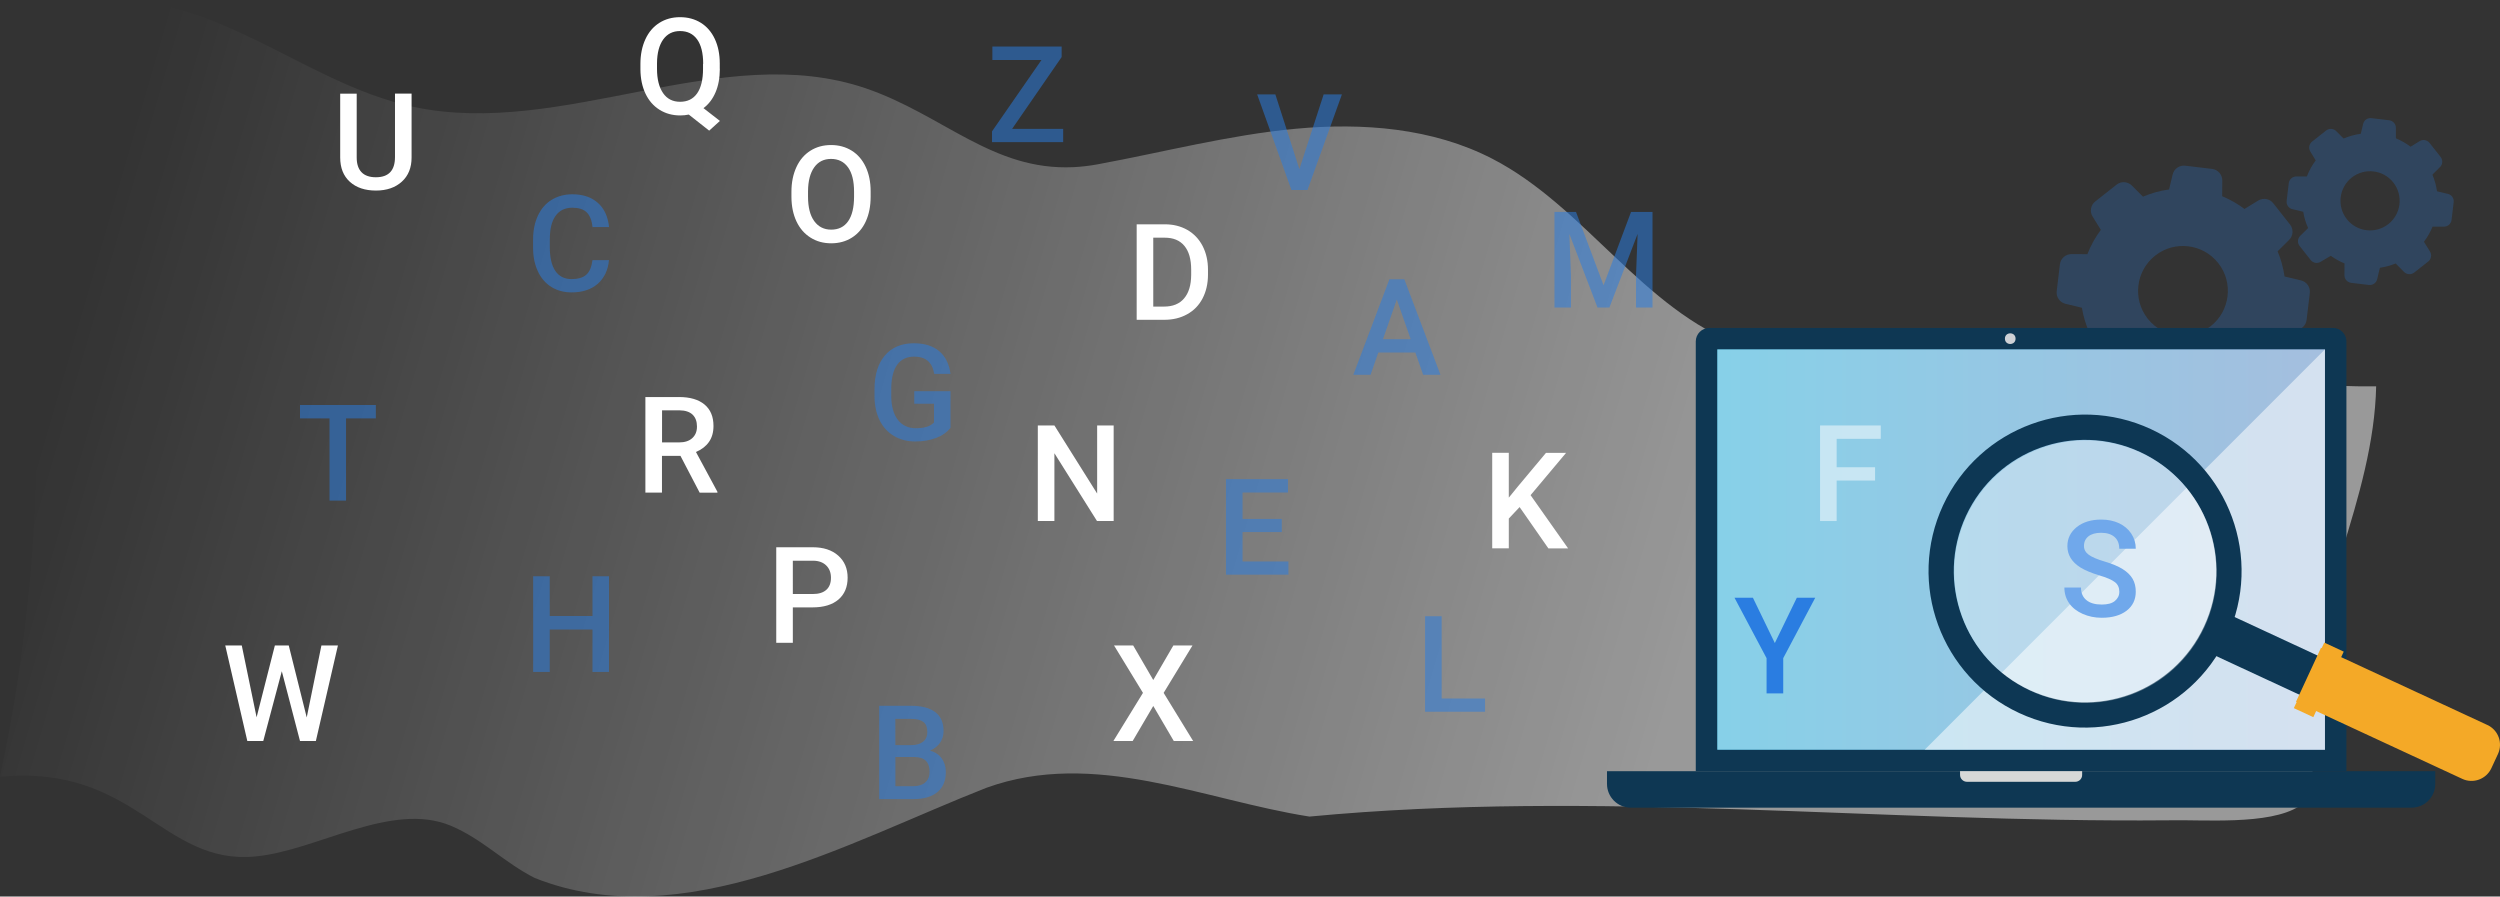 <?xml version="1.0" encoding="UTF-8"?><svg xmlns="http://www.w3.org/2000/svg" xmlns:xlink="http://www.w3.org/1999/xlink" version="1.1" id="Laag_1" x="0px" y="0px" viewBox="0 0 342.16 122.7" style="enable-background:new 0 0 342.16 122.7;" xml:space="preserve"><rect x="0" y="0" width="342.16" height="122.7" fill="#333333" stroke="none"/><style type="text/css">.st0{fill:#FFFFFF;}	.st1{fill:#B1B1B1;}	.st2{fill:#F7AB27;}	.st3{opacity:0.11;}	.st4{fill:#3D75BA;}	.st5{fill:#0E3753;}	.st6{fill:#CED1D6;}	.st7{fill:#D7D8D7;}	.st8{fill:url(#SVGID_1_);}	.st9{opacity:0.53;fill:#FFFFFF;}	.st10{fill:#D5EDFC;}	.st11{opacity:0.11;fill:#3D75BA;}	.st12{fill:url(#SVGID_00000107569337151345470180000004047697715197538199_);}	.st13{fill:url(#SVGID_00000178891400428865611910000015526052020913633718_);}	.st14{fill:url(#SVGID_00000080203222278795436040000006411888826172683162_);}	.st15{fill:url(#SVGID_00000157297660311050993860000015468835484809929604_);}	.st16{fill:url(#SVGID_00000023243572487653667350000007295410530442479278_);}	.st17{fill:url(#SVGID_00000031168888152698718570000010794600435856341151_);}	.st18{fill:none;stroke:#F7AB27;stroke-width:3;stroke-linecap:round;stroke-linejoin:round;}	.st19{fill:none;stroke:#F7AB27;stroke-width:3;stroke-linecap:round;stroke-linejoin:round;stroke-dasharray:12.071,12.071;}	.st20{fill:#0F1E2C;}	.st21{fill:url(#SVGID_00000148641214939721734670000007939814881600155024_);}	.st22{fill:url(#SVGID_00000160162228119964952420000002734237468884991410_);}	.st23{fill:url(#SVGID_00000100343588940153346150000010803280331381660580_);}	.st24{fill:url(#SVGID_00000114753724845162053450000010558430831428702893_);}	.st25{fill:#2A7DE1;}	.st26{opacity:0.25;fill:#2A7DE1;}	.st27{fill:url(#SVGID_00000094586811224593812090000008507889827491416460_);}	.st28{fill:url(#SVGID_00000090989770913358723030000010530644686998000051_);}	.st29{opacity:0.53;fill:#2A7DE1;}	.st30{opacity:0.51;fill:#FFFFFF;}	.st31{fill:#0D3754;}	.st32{opacity:0.33;fill:#FFFFFF;}	.st33{fill:#F4A927;}	.st34{fill:url(#SVGID_00000021839576269790739100000012591755351365108923_);}	.st35{fill:none;stroke:#2A7DE1;stroke-miterlimit:10;}	.st36{fill:none;stroke:#2A7DE1;stroke-width:0.946;stroke-miterlimit:10;}	.st37{opacity:0.4;}	.st38{fill:none;stroke:#FFFFFF;stroke-width:0.75;stroke-miterlimit:10;}	.st39{fill:url(#SVGID_00000129900748062614482410000016374814984620088745_);}	.st40{fill:url(#SVGID_00000116928353594929670790000000538211245597853076_);}	.st41{fill:url(#SVGID_00000127027860246781421790000004991847130476752031_);}	.st42{fill:url(#SVGID_00000137130643538981941650000007101270241202021030_);}</style><g><path class="st26" d="M290.61,51.21c0.89,0.63,1.84,1.16,2.85,1.58l-0.01,2.46c0,0.8,0.6,1.47,1.39,1.57l3.69,0.44 c0.8,0.09,1.53-0.42,1.72-1.2l0.57-2.37c1.12-0.16,2.22-0.46,3.27-0.89l1.75,1.76c0.57,0.57,1.47,0.62,2.09,0.13l2.92-2.3 c0.63-0.49,0.78-1.38,0.37-2.06l-1.25-2.03c0.73-0.96,1.33-2.01,1.79-3.13l2.36,0.01c0.8,0,1.47-0.6,1.57-1.39l0.44-3.69 c0.09-0.8-0.42-1.53-1.2-1.72l-2.26-0.54c-0.17-1.18-0.48-2.34-0.95-3.44l1.58-1.57c0.57-0.57,0.62-1.46,0.13-2.09l-2.3-2.92 c-0.49-0.63-1.38-0.78-2.06-0.37l-1.88,1.15c-0.94-0.71-1.97-1.29-3.05-1.74l0.01-2.17c0-0.8-0.6-1.47-1.39-1.57l-3.68-0.44 c-0.8-0.09-1.53,0.42-1.72,1.2l-0.49,2.05c-1.23,0.17-2.43,0.5-3.57,0.99l-1.52-1.52c-0.57-0.57-1.47-0.62-2.09-0.13l-2.92,2.3 c-0.63,0.49-0.79,1.38-0.37,2.06l1.13,1.83c-0.76,1.02-1.38,2.14-1.84,3.33l-2.19-0.01c-0.8,0-1.47,0.6-1.57,1.39l-0.44,3.69 c-0.09,0.8,0.42,1.53,1.2,1.72l2.25,0.54c0.19,1.17,0.53,2.3,1.01,3.38l-1.64,1.62c-0.57,0.57-0.62,1.47-0.13,2.09l2.3,2.92 c0.49,0.63,1.38,0.78,2.06,0.37L290.61,51.21z M294.97,34.98c2.66-2.1,6.54-1.63,8.63,1.03c2.1,2.66,1.63,6.54-1.03,8.63 c-2.66,2.1-6.54,1.63-8.63-1.03C291.84,40.95,292.31,37.07,294.97,34.98L294.97,34.98z M294.97,34.98"/><path class="st26" d="M319,35.01c0.58,0.42,1.22,0.77,1.88,1.04l-0.01,1.62c0,0.53,0.39,0.97,0.92,1.04l2.43,0.29 c0.53,0.06,1.01-0.28,1.13-0.79l0.37-1.56c0.74-0.11,1.46-0.31,2.16-0.59l1.15,1.16c0.37,0.37,0.97,0.41,1.38,0.09l1.93-1.52 c0.41-0.33,0.52-0.91,0.24-1.36l-0.83-1.34c0.48-0.64,0.88-1.33,1.18-2.07l1.56,0c0.53,0,0.97-0.39,1.04-0.92l0.29-2.43 c0.06-0.53-0.28-1.01-0.79-1.13l-1.49-0.36c-0.11-0.78-0.32-1.54-0.63-2.27l1.04-1.04c0.38-0.37,0.41-0.97,0.09-1.38l-1.52-1.93 c-0.33-0.41-0.91-0.52-1.36-0.24l-1.24,0.76c-0.62-0.47-1.3-0.85-2.01-1.15l0-1.43c0-0.53-0.39-0.97-0.92-1.04l-2.43-0.29 c-0.53-0.06-1.01,0.28-1.13,0.79l-0.32,1.35c-0.81,0.11-1.6,0.33-2.36,0.65l-1-1.01c-0.37-0.38-0.97-0.41-1.38-0.09l-1.93,1.52 c-0.41,0.33-0.52,0.91-0.24,1.36l0.74,1.21c-0.5,0.67-0.91,1.41-1.21,2.2l-1.44,0c-0.53,0-0.97,0.39-1.04,0.92l-0.29,2.43 c-0.06,0.53,0.28,1.01,0.79,1.13l1.48,0.35c0.12,0.77,0.35,1.52,0.67,2.23l-1.08,1.07c-0.38,0.37-0.41,0.97-0.09,1.38l1.52,1.93 c0.33,0.41,0.91,0.52,1.36,0.24L319,35.01z M321.87,24.3c1.76-1.38,4.31-1.08,5.69,0.68c1.38,1.76,1.08,4.31-0.68,5.69 c-1.76,1.38-4.31,1.08-5.69-0.68C319.81,28.23,320.12,25.68,321.87,24.3L321.87,24.3z M321.87,24.3"/><linearGradient id="SVGID_1_" gradientUnits="userSpaceOnUse" x1="-152.786" y1="-0.572" x2="56.052" y2="84.716" gradientTransform="matrix(0.995 -0.105 0.105 0.995 164.149 21.396)"><stop offset="0" style="stop-color:#FFFFFF;stop-opacity:0"/><stop offset="1" style="stop-color:#FFFFFF;stop-opacity:0.5"/></linearGradient><path class="st8" d="M146.9,22.88c1.07-0.05,2.17-0.18,3.33-0.39c9.04-1.67,17.98-4.02,27.13-4.87c9.15-0.85,18.72-0.11,26.89,4.11 c12.68,6.55,20.62,20.66,34.02,25.56c3.72,1.36,7.54,1.24,11.29,2.2c2.74,0.7,4.86,2.41,7.71,2.83c8.3,1.22,16.49-3.61,24.53-4.84 c7.81-1.19,15.24-0.58,22.64,2.46c6.31,2.59,13.92,2.98,20.77,2.94c-0.33,15.2-8.82,30.05-10.2,45.32 c-0.71,4.07,4.25,9.18-0.33,12.14c-4.09,2.64-13.23,1.81-17.97,1.93c-39.17,0.36-78.4-4.22-117.5-0.51 c-14.55-2.29-29.42-9.27-44.18-3.95c-18.83,7.38-41.62,20.41-61.85,12.35c-4.11-2.07-7.18-5.35-11.49-7.15 c-8.11-3.38-18.37,3.42-26.68,4.2C22.2,118.5,18.5,104.51,0,106.32c3.82-17.63,5.45-35.74,4.88-53.77 C3.02,37.21,2.2,22.03,7.86,7.31c0.98-6.47,3.69-7.64,9.75-7.24c5.94,0.39,11.64,2.64,16.96,5.2c7.2,3.47,14.19,7.68,22,9.35 c20.41,4.38,42.18-9.26,61.93-2.53C129.07,15.71,135.84,23.39,146.9,22.88z"/><g><path class="st5" d="M232.09,105.55V46.74c0-1.03,0.83-1.86,1.86-1.86h85.33c1.03,0,1.86,0.83,1.86,1.86v58.81H232.09z"/><circle class="st6" cx="275.13" cy="46.35" r="0.73"/><path class="st5" d="M330.05,110.54H223.19c-1.8,0-3.25-1.46-3.25-3.25v-1.74H333.3v1.74 C333.3,109.09,331.85,110.54,330.05,110.54z"/><path class="st7" d="M284.03,107h-14.82c-0.52,0-0.95-0.42-0.95-0.95v-0.51h16.71v0.51C284.98,106.58,284.55,107,284.03,107z"/><linearGradient id="SVGID_00000108296745051358321000000001795124049415536518_" gradientUnits="userSpaceOnUse" x1="235.04" y1="75.213" x2="318.204" y2="75.213"><stop offset="9.376909e-07" style="stop-color:#009CCF"/><stop offset="0.549" style="stop-color:#2486C3"/><stop offset="1" style="stop-color:#3E76BA"/></linearGradient><polygon style="fill:url(#SVGID_00000108296745051358321000000001795124049415536518_);" points="235.04,47.82 235.04,102.61 263.42,102.61 318.2,102.61 318.2,47.82 "/><polygon class="st9" points="235.04,47.82 235.04,102.61 263.42,102.61 318.2,102.61 318.2,47.82 "/><polygon class="st9" points="318.2,47.82 263.42,102.61 318.2,102.61 "/></g><path class="st0" d="M155.57,43.78V30.7h3.86c1.16,0,2.18,0.26,3.08,0.77c0.9,0.52,1.59,1.25,2.08,2.19 c0.49,0.95,0.74,2.03,0.74,3.25v0.66c0,1.24-0.25,2.33-0.74,3.27c-0.49,0.94-1.2,1.67-2.11,2.17c-0.91,0.51-1.96,0.76-3.14,0.76 H155.57z M157.84,32.53v9.43h1.48c1.19,0,2.11-0.37,2.74-1.12c0.64-0.75,0.96-1.82,0.97-3.21v-0.73c0-1.42-0.31-2.5-0.93-3.25 c-0.62-0.75-1.51-1.12-2.69-1.12H157.84z"/><path class="st0" d="M207.98,69.4l-1.48,1.57v4.08h-2.27V61.97h2.27v6.14l1.26-1.55l3.83-4.58h2.75l-4.86,5.79l5.14,7.29h-2.7 L207.98,69.4z"/><path class="st0" d="M152.41,71.31h-2.27l-5.83-9.28v9.28h-2.27V58.23h2.27l5.85,9.32v-9.32h2.26V71.31z"/><path class="st0" d="M119.16,26.92c0,1.28-0.22,2.41-0.66,3.37c-0.44,0.97-1.08,1.71-1.9,2.23c-0.82,0.52-1.77,0.78-2.84,0.78 c-1.06,0-2.01-0.26-2.83-0.78c-0.83-0.52-1.47-1.26-1.92-2.21c-0.45-0.96-0.68-2.06-0.69-3.32v-0.74c0-1.28,0.23-2.4,0.68-3.38 c0.45-0.98,1.09-1.72,1.91-2.24c0.82-0.52,1.77-0.78,2.83-0.78c1.07,0,2.01,0.26,2.83,0.77c0.82,0.51,1.46,1.25,1.91,2.21 s0.68,2.08,0.68,3.36V26.92z M116.89,26.24c0-1.45-0.27-2.56-0.82-3.33c-0.55-0.77-1.33-1.16-2.33-1.16c-0.98,0-1.75,0.38-2.3,1.15 c-0.55,0.77-0.84,1.86-0.85,3.27v0.75c0,1.44,0.28,2.55,0.84,3.33c0.56,0.78,1.34,1.18,2.33,1.18c1.01,0,1.78-0.38,2.32-1.15 c0.54-0.77,0.81-1.89,0.81-3.36V26.24z"/><path class="st0" d="M108.51,83.13v4.85h-2.27V74.9h5c1.46,0,2.62,0.38,3.48,1.14c0.86,0.76,1.29,1.77,1.29,3.02 c0,1.28-0.42,2.28-1.26,3c-0.84,0.71-2.02,1.07-3.54,1.07H108.51z M108.51,81.3h2.73c0.81,0,1.43-0.19,1.85-0.57 c0.43-0.38,0.64-0.93,0.64-1.65c0-0.71-0.22-1.27-0.65-1.69c-0.43-0.42-1.02-0.64-1.78-0.65h-2.79V81.3z"/><path class="st0" d="M98.52,9.42c0,1.24-0.2,2.31-0.59,3.22s-0.94,1.63-1.65,2.16l2.25,1.75l-1.47,1.33l-2.79-2.2 c-0.37,0.08-0.76,0.12-1.18,0.12c-1.05,0-2-0.26-2.83-0.78c-0.83-0.52-1.47-1.26-1.92-2.21c-0.45-0.96-0.68-2.06-0.69-3.32V8.75 c0-1.28,0.23-2.4,0.68-3.38c0.45-0.98,1.09-1.72,1.91-2.24c0.82-0.52,1.77-0.78,2.83-0.78c1.08,0,2.03,0.26,2.85,0.77 c0.82,0.51,1.46,1.25,1.91,2.21s0.68,2.08,0.68,3.36V9.42z M96.24,8.74c0-1.47-0.28-2.59-0.83-3.35s-1.33-1.14-2.34-1.14 c-0.98,0-1.74,0.38-2.3,1.15c-0.55,0.77-0.84,1.86-0.85,3.26v0.76c0,1.41,0.28,2.52,0.83,3.32c0.55,0.8,1.33,1.19,2.33,1.19 c1.01,0,1.79-0.38,2.33-1.15c0.54-0.77,0.81-1.89,0.81-3.36V8.74z"/><path class="st0" d="M93.13,62.39H90.6v5.03h-2.27V54.34h4.6c1.51,0,2.67,0.34,3.49,1.02c0.82,0.68,1.23,1.66,1.23,2.94 c0,0.88-0.21,1.61-0.63,2.2c-0.42,0.59-1.01,1.04-1.77,1.36l2.94,5.45v0.12h-2.43L93.13,62.39z M90.6,60.55h2.34 c0.77,0,1.37-0.19,1.8-0.58s0.65-0.91,0.65-1.59c0-0.7-0.2-1.24-0.6-1.63c-0.4-0.38-0.99-0.58-1.78-0.59h-2.4V60.55z"/><path class="st0" d="M56.33,12.82v8.74c0,1.39-0.44,2.49-1.33,3.3c-0.89,0.81-2.07,1.22-3.55,1.22c-1.5,0-2.69-0.4-3.57-1.2 s-1.32-1.91-1.32-3.33v-8.73h2.26v8.75c0,0.87,0.22,1.54,0.66,2c0.44,0.46,1.1,0.69,1.96,0.69c1.75,0,2.62-0.92,2.62-2.77v-8.68 H56.33z"/><path class="st0" d="M41.98,98.19l2.01-9.85h2.26l-3.02,13.08h-2.17l-2.49-9.55l-2.54,9.55h-2.18l-3.02-13.08h2.26l2.03,9.83 l2.5-9.83h1.9L41.98,98.19z"/><path class="st0" d="M157.84,93.07l2.75-4.73h2.62l-3.95,6.49l4.04,6.59h-2.65l-2.81-4.8l-2.82,4.8h-2.64l4.05-6.59l-3.96-6.49 h2.62L157.84,93.07z"/><path class="st29" d="M193.71,48.25h-5.07l-1.06,3.05h-2.36l4.94-13.08h2.04l4.95,13.08h-2.37L193.71,48.25z M189.28,46.42h3.79 l-1.9-5.43L189.28,46.42z"/><path class="st29" d="M83.35,35.58c-0.13,1.4-0.65,2.48-1.55,3.27c-0.9,0.78-2.09,1.17-3.58,1.17c-1.04,0-1.96-0.25-2.75-0.74 s-1.41-1.2-1.84-2.11c-0.43-0.91-0.66-1.97-0.67-3.17v-1.22c0-1.23,0.22-2.32,0.66-3.26c0.44-0.94,1.06-1.67,1.88-2.17 s1.76-0.76,2.83-0.76c1.44,0,2.61,0.39,3.49,1.17s1.39,1.89,1.54,3.32h-2.26c-0.11-0.94-0.38-1.62-0.82-2.03 c-0.44-0.42-1.09-0.62-1.94-0.62c-0.99,0-1.75,0.36-2.28,1.08c-0.53,0.72-0.8,1.78-0.81,3.18v1.16c0,1.41,0.25,2.49,0.76,3.24 c0.51,0.74,1.25,1.11,2.22,1.11c0.89,0,1.56-0.2,2.01-0.6s0.73-1.07,0.85-2H83.35z"/><path class="st29" d="M175.43,72.82h-5.37v4.02h6.28v1.81h-8.55V65.58h8.49v1.83h-6.22v3.61h5.37V72.82z"/><path class="st29" d="M130.09,58.54c-0.47,0.62-1.13,1.08-1.97,1.4c-0.84,0.32-1.79,0.48-2.86,0.48c-1.1,0-2.07-0.25-2.91-0.75 s-1.5-1.21-1.95-2.13c-0.46-0.93-0.7-2.01-0.71-3.24v-1.02c0-1.98,0.47-3.52,1.42-4.63c0.95-1.11,2.27-1.67,3.96-1.67 c1.46,0,2.61,0.36,3.47,1.08c0.86,0.72,1.37,1.76,1.55,3.11h-2.23c-0.25-1.58-1.16-2.36-2.74-2.36c-1.02,0-1.79,0.37-2.32,1.1 c-0.53,0.73-0.8,1.81-0.82,3.23v1.01c0,1.41,0.3,2.51,0.89,3.29c0.6,0.78,1.42,1.17,2.48,1.17c1.16,0,1.99-0.26,2.48-0.79v-2.56 h-2.7v-1.72h4.96V58.54z"/><path class="st29" d="M83.35,91.96h-2.26v-5.8h-5.85v5.8h-2.27V78.87h2.27v5.44h5.85v-5.44h2.26V91.96z"/><path class="st29" d="M197.31,95.6h5.94v1.81h-8.21V84.34h2.27V95.6z"/><path class="st29" d="M215.7,29.01l3.77,10.03l3.76-10.03h2.94v13.08h-2.26v-4.31l0.22-5.77l-3.86,10.08h-1.63l-3.85-10.07 l0.22,5.76v4.31h-2.26V29.01H215.7z"/><path class="st29" d="M51.44,57.26h-4.08v11.25H45.1V57.26h-4.04v-1.83h10.38V57.26z"/><path class="st29" d="M177.84,23.15l3.32-10.23h2.5l-4.71,13.08h-2.2l-4.69-13.08h2.49L177.84,23.15z"/><path class="st25" d="M242.91,88.01l3.01-6.2h2.52l-4.38,8.27v4.82h-2.28v-4.82l-4.39-8.27h2.52L242.91,88.01z"/><path class="st29" d="M138.52,17.64h6.99v1.81h-9.74v-1.47l6.77-9.77h-6.72V6.37h9.48v1.44L138.52,17.64z"/><path class="st30" d="M256.63,65.77h-5.26v5.54h-2.27V58.23h8.31v1.83h-6.04v3.89h5.26V65.77z"/><path class="st29" d="M120.33,109.37V96.6h4.38c1.44,0,2.54,0.29,3.3,0.87s1.13,1.44,1.13,2.59c0,0.58-0.16,1.11-0.47,1.58 c-0.32,0.47-0.78,0.83-1.39,1.09c0.69,0.19,1.22,0.54,1.6,1.06c0.38,0.52,0.57,1.14,0.57,1.86c0,1.2-0.38,2.12-1.15,2.76 c-0.77,0.64-1.87,0.96-3.3,0.96H120.33z M122.55,101.98h2.17c0.69,0,1.23-0.16,1.62-0.47c0.39-0.31,0.58-0.76,0.58-1.33 c0-0.63-0.18-1.09-0.54-1.37c-0.36-0.28-0.92-0.42-1.68-0.42h-2.16V101.98z M122.55,103.61v3.99h2.46c0.7,0,1.24-0.17,1.63-0.52 s0.59-0.82,0.59-1.44c0-1.33-0.68-2.01-2.03-2.03H122.55z"/><path class="st25" d="M290.06,81c0-0.57-0.2-1.02-0.61-1.33c-0.4-0.31-1.13-0.63-2.19-0.94c-1.05-0.32-1.89-0.67-2.52-1.06 c-1.19-0.75-1.79-1.72-1.79-2.93c0-1.05,0.43-1.92,1.29-2.61c0.86-0.68,1.98-1.02,3.35-1.02c0.91,0,1.72,0.17,2.43,0.5 c0.71,0.34,1.27,0.81,1.68,1.43c0.41,0.62,0.61,1.31,0.61,2.06h-2.26c0-0.68-0.21-1.22-0.64-1.6s-1.04-0.58-1.84-0.58 c-0.74,0-1.32,0.16-1.73,0.48c-0.41,0.32-0.62,0.76-0.62,1.33c0,0.48,0.22,0.88,0.66,1.2s1.17,0.63,2.19,0.93 c1.02,0.3,1.84,0.65,2.45,1.03c0.62,0.39,1.07,0.83,1.36,1.33c0.29,0.5,0.43,1.09,0.43,1.76c0,1.09-0.42,1.96-1.25,2.6 c-0.84,0.64-1.97,0.97-3.4,0.97c-0.95,0-1.82-0.18-2.61-0.53s-1.41-0.83-1.85-1.45c-0.44-0.62-0.66-1.34-0.66-2.16h2.27 c0,0.74,0.25,1.32,0.74,1.72c0.49,0.41,1.19,0.61,2.11,0.61c0.79,0,1.39-0.16,1.78-0.48S290.06,81.52,290.06,81z"/><g><path class="st31" d="M265.94,69.15c-4.98,10.73-0.31,23.46,10.42,28.44c10.73,4.98,23.46,0.31,28.44-10.42 c4.98-10.73,0.31-23.47-10.42-28.44C283.65,53.76,270.92,58.42,265.94,69.15z M301.66,85.72c-4.17,9-14.85,12.91-23.85,8.74 c-9-4.17-12.91-14.85-8.74-23.85c4.17-9,14.85-12.91,23.85-8.74C301.93,66.05,305.84,76.72,301.66,85.72z"/><ellipse transform="matrix(0.421 -0.907 0.907 0.421 94.398 304.165)" class="st32" cx="285.37" cy="78.16" rx="17.96" ry="17.96"/><rect x="315.29" y="77.33" transform="matrix(0.421 -0.907 0.907 0.421 99.61 342.821)" class="st31" width="5.91" height="32.16"/><path class="st33" d="M341.88,103.2l-0.9,1.94c-0.7,1.5-2.48,2.16-3.98,1.46l-22.76-10.56l3.42-7.38l22.76,10.56 C341.93,99.91,342.58,101.69,341.88,103.2z"/><rect x="312.34" y="91.5" transform="matrix(0.421 -0.907 0.907 0.421 99.457 341.689)" class="st33" width="9.89" height="2.94"/></g></g></svg>